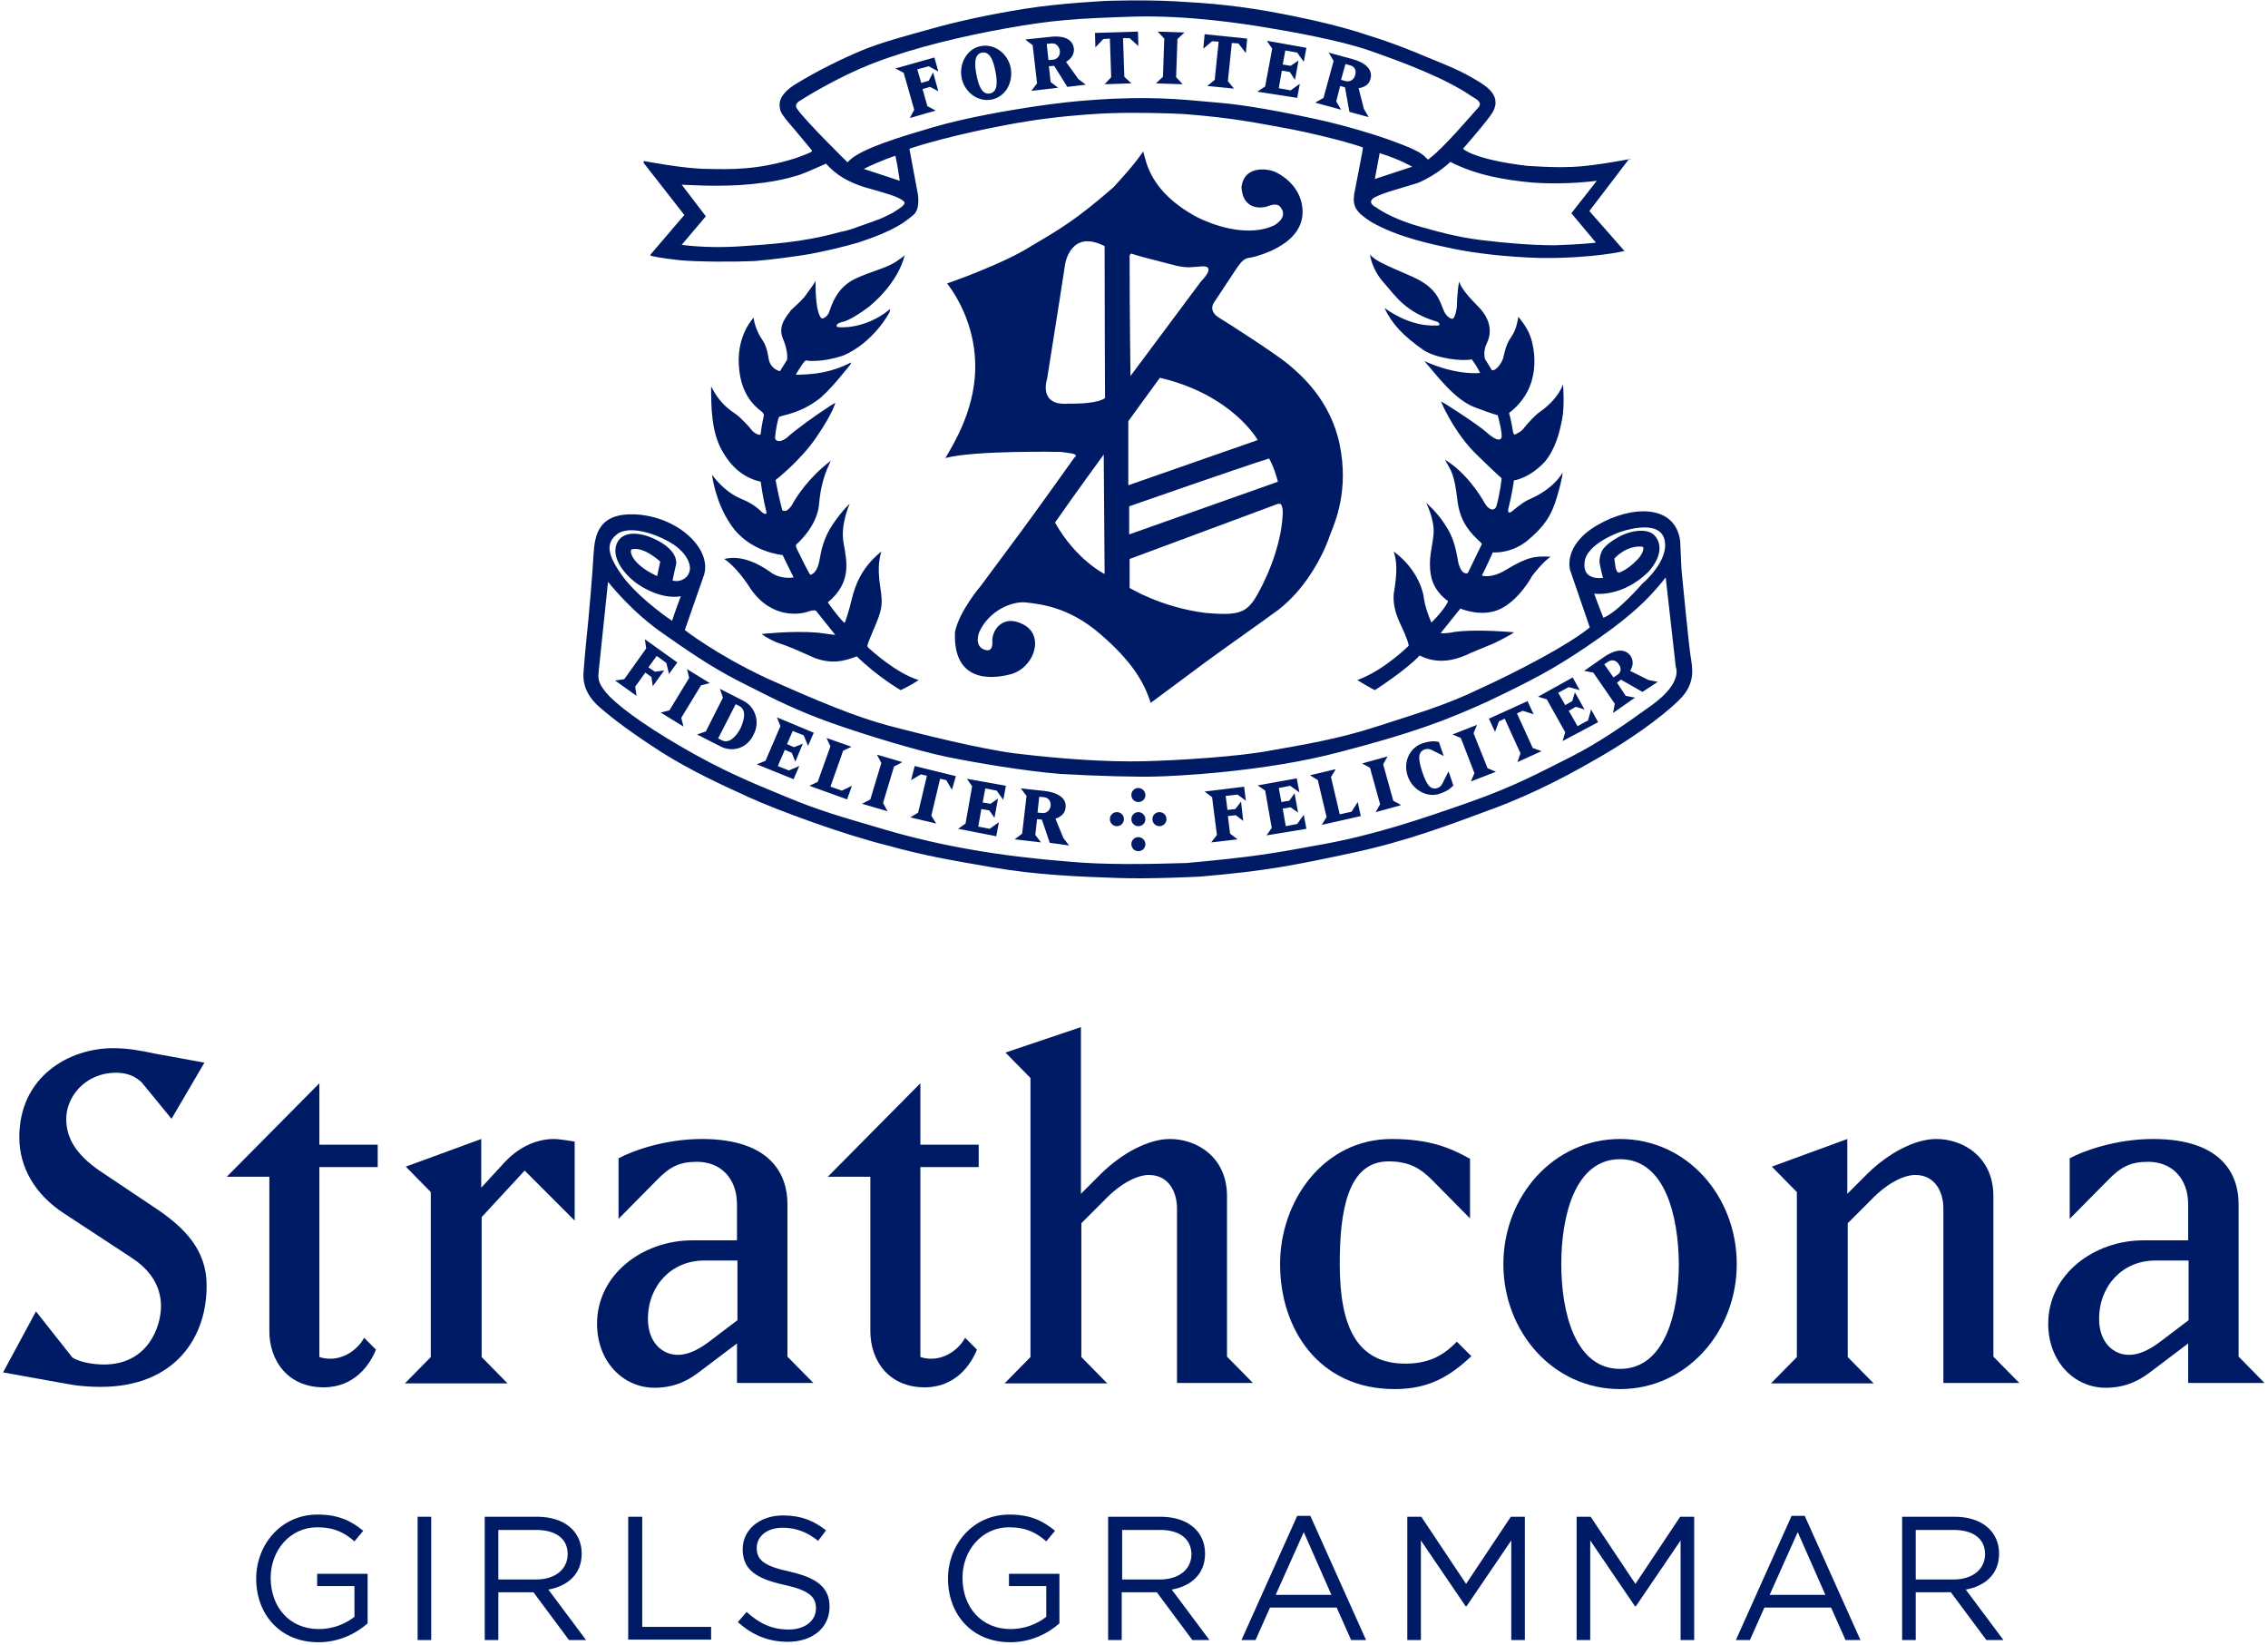 <svg version="1.2" xmlns="http://www.w3.org/2000/svg" viewBox="0 0 517 375" width="517" height="375"><style>.a{fill:none}.b{fill:#001b66}</style><path class="a" d="m-66-132h646.5v646.5h-646.5z"/><path class="b" d="m22.9 316.1c-2.2 0-4.8-0.2-6.6-0.5l-15.6-2.8 7.5-13.9 8.3 10.5c1.7 1.1 4.8 1.6 7.2 1.6 10 0 13-8.6 13-13.3 0-5.4-3.4-8.9-6.8-11.1l-15.4-10.1c-6.4-4.2-10.1-10.3-10.1-17.3 0-13.8 11.3-20.3 21.4-20.3 3.4 0 6.5 0.6 9.3 1.2l11.5 2.1-7.5 12.8-6.8-8.3c-1.5-1.4-3.3-2.2-5.8-2.2-7.2 0-11.4 5.6-11.4 10.5 0 4.2 2 8 7.7 11.9l13.3 8.9c5.8 4 11 9 11 17.1 0.1 11.9-7.2 23.2-24.2 23.2z"/><path class="b" d="m72.8 266.1v43.2c4.8 1.5 8.8-1.7 10.2-4.4l2.7 2.7c-1.3 3.3-4.8 8.6-11.9 8.6-8.3 0-12.4-6.2-12.4-12.8v-35.2h-9.7l21.1-21.3v14h13.3v5.1h-13.3z"/><path class="b" d="m119.6 266.8l-9.8 10.6v31.9l5.9 6h-23.4l5.9-6v-37.6l-5.7-5.8 17.2-6.3v11.1l4.6-5c3.7-4.3 8-6.1 12-6.1 1.4 0 4.7 0.6 4.7 0.6v18z"/><path fill-rule="evenodd" class="b" d="m168 306.2l-8.6 6.5c-2 1.5-5.1 3.6-10.2 3.6-7.1 0-13.1-5.9-13.1-14.6 0-11.3 10.5-19 21.7-19h10.2v-8.2c0-5.9-3.7-9.7-9.1-9.7-4 0-6.2 1.1-9.2 4.2l-8.7 8.8v-13.8c3.1-1.7 10.6-4.4 19-4.4 15.9 0 19.5 8.3 19.5 14.8v34.8l5.9 6h-17.4zm-7.5-18.9c-7.4 0-12.8 5.7-12.8 13.3 0 5.4 3.3 8.2 6.8 8.2 2.4 0 4.8-1.2 7.4-3.2l6.2-4.7v-13.6z"/><path class="b" d="m209.8 266.1v43.2c4.8 1.5 8.8-1.7 10.2-4.4l2.7 2.7c-1.3 3.3-4.8 8.6-11.9 8.6-8.3 0-12.4-6.2-12.4-12.8v-35.2h-9.7l21.1-21.3v14h13.3v5.1h-13.3z"/><path class="b" d="m268.3 315.3v-39.9c0-3.6-1.8-7.6-6.4-7.6-2.4 0-6.2 1.6-10.2 5.8l-5.2 5.2v30.5l5.9 6h-23.4l5.9-6v-63.6l-5.7-5.8 17.2-5.8v38l4.6-4.6c4.8-4.7 10.8-7.9 15.7-7.9 6.1 0 13 4.1 13 13v36.6l5.9 6h-17.3z"/><path class="b" d="m317.9 316.6c-17.2 0-26.1-13.6-26.1-28.5 0-14.5 10-28.5 25.4-28.5 8.9 0 13.5 2.1 17.9 4.5v13.6l-8.7-8.8c-2.7-2.7-5.3-4.2-9.9-4.2-9.4 0-11.1 11.6-11.1 23.4 0 14.6 4.1 22.7 15 22.7 6.2 0 9.3-2.6 11.7-5l3.3 3.3c-5.1 4.8-9.9 7.5-17.5 7.5z"/><path fill-rule="evenodd" class="b" d="m369.3 316.6c-15.3 0-26.6-13.1-26.6-28.5 0-15.4 11.4-28.5 26.6-28.5 15.3 0 26.6 13.1 26.6 28.5 0 15.4-11.4 28.5-26.6 28.5zm0-52.4c-10.3 0-13.4 13-13.4 23.9 0 10.9 3.1 23.9 13.4 23.9 10.3 0 13.4-13 13.4-23.9-0.1-10.9-3.1-23.9-13.4-23.9z"/><path class="b" d="m443 315.3v-39.9c0-3.6-1.8-7.6-6.4-7.6-2.4 0-6.2 1.6-10.2 5.8l-5.2 5.2v30.5l5.9 6h-23.4l5.9-6v-37.6l-5.7-5.8 17.2-6.3v12.5l4.6-4.6c4.8-4.7 10.8-7.9 15.7-7.9 6.1 0 13 4.1 13 13v36.6l5.9 6h-17.3z"/><path fill-rule="evenodd" class="b" d="m498.8 306.2l-8.6 6.5c-2 1.5-5.1 3.6-10.2 3.6-7.1 0-13.1-5.9-13.1-14.6 0-11.3 10.5-19 21.7-19h10.2v-8.2c0-5.9-3.7-9.7-9.1-9.7-4 0-6.2 1.1-9.2 4.2l-8.7 8.8v-13.8c3.1-1.7 10.6-4.4 19-4.4 15.9 0 19.5 8.3 19.5 14.8v34.8l5.9 6h-17.4zm-7.5-18.9c-7.4 0-12.8 5.7-12.8 13.3 0 5.4 3.3 8.2 6.8 8.2 2.4 0 4.8-1.2 7.4-3.2l6.2-4.7v-13.6z"/><path class="b" d="m72.6 374.3c-8.8 0-14.2-6.4-14.2-14.5 0-7.7 5.6-14.6 14-14.6 4.7 0 7.6 1.4 10.4 3.7l-2 2.4c-2.2-1.9-4.5-3.2-8.5-3.2-6.2 0-10.6 5.3-10.6 11.5 0 6.7 4.3 11.7 11 11.7 3.2 0 6.1-1.2 8.1-2.8v-7h-8.5v-2.8h11.5v11.3c-2.6 2.3-6.5 4.3-11.2 4.3z"/><path class="b" d="m98.3 345.7v28.1h-3.1v-28.1z"/><path fill-rule="evenodd" class="b" d="m129.7 373.8l-8.1-10.9h-8v10.9h-3.1v-28.1h12c6.1 0 10.1 3.3 10.1 8.4 0 4.7-3.2 7.4-7.6 8.2l8.6 11.5zm-7.5-25.1h-8.6v11.3h8.6c4.2 0 7.2-2.2 7.2-5.8 0-3.5-2.7-5.5-7.2-5.5z"/><path class="b" d="m143.3 345.7h3.1v25.1h15.7v2.9h-18.9v-28z"/><path class="b" d="m180 358.2c6.2 1.4 9.1 3.6 9.1 8 0 4.9-4 8-9.5 8-4.4 0-8.1-1.5-11.4-4.5l2-2.3c2.9 2.6 5.7 4 9.6 4 3.7 0 6.2-2 6.2-4.8 0-2.6-1.4-4.1-7.3-5.4-6.4-1.4-9.4-3.5-9.4-8.1 0-4.5 3.9-7.7 9.2-7.7 4.1 0 7 1.2 9.8 3.4l-1.8 2.4c-2.6-2.1-5.2-3-8.1-3-3.6 0-5.9 2-5.9 4.6 0 2.6 1.4 4.1 7.5 5.4z"/><path class="b" d="m230.3 374.3c-8.8 0-14.2-6.4-14.2-14.5 0-7.7 5.6-14.6 14-14.6 4.7 0 7.6 1.4 10.4 3.7l-2 2.4c-2.2-1.9-4.5-3.2-8.5-3.2-6.2 0-10.6 5.3-10.6 11.5 0 6.7 4.3 11.7 11 11.7 3.2 0 6.1-1.2 8.1-2.8v-7h-8.5v-2.8h11.5v11.3c-2.6 2.3-6.5 4.3-11.2 4.3z"/><path fill-rule="evenodd" class="b" d="m271.8 373.8l-8.1-10.9h-8v10.9h-3.1v-28.1h12c6.1 0 10.1 3.3 10.1 8.4 0 4.7-3.2 7.4-7.6 8.2l8.6 11.5zm-7.4-25.1h-8.6v11.3h8.6c4.2 0 7.2-2.2 7.2-5.8-0.1-3.5-2.7-5.5-7.2-5.5z"/><path fill-rule="evenodd" class="b" d="m311.4 373.8h-3.4l-3.3-7.4h-15.2l-3.3 7.4h-3.2l12.7-28.3h3zm-14.2-24.6l-6.4 14.3h12.7z"/><path class="b" d="m334.3 366.1h-0.2l-10.2-15v22.7h-3.1v-28.1h3.2l10.2 15.3 10.2-15.3h3.2v28.1h-3.1v-22.7z"/><path class="b" d="m372.9 366.1h-0.2l-10.2-15v22.7h-3.1v-28.1h3.2l10.2 15.3 10.2-15.3h3.2v28.1h-3.1v-22.7z"/><path fill-rule="evenodd" class="b" d="m424.1 373.8h-3.4l-3.3-7.4h-15.2l-3.3 7.4h-3.2l12.7-28.3h3zm-14.3-24.6l-6.4 14.3h12.7z"/><path fill-rule="evenodd" class="b" d="m452.8 373.8l-8.1-10.9h-8v10.9h-3.1v-28.1h12c6.1 0 10.1 3.3 10.1 8.4 0 4.7-3.2 7.4-7.6 8.2l8.6 11.5zm-7.5-25.1h-8.6v11.3h8.6c4.2 0 7.2-2.2 7.2-5.8 0-3.5-2.7-5.5-7.2-5.5z"/><path fill-rule="evenodd" class="b" d="m303.2 121.9c-1 3.1-4.7 11.6-11.8 17.1-4.5 3.3-11.1 7.9-16.3 11.7-5.1 3.8-12.8 9.5-12.8 9.5-1.5-4.7-4.2-9.4-11.5-15.7-7.3-6.3-13.8-6.8-17-7.2-3.2-0.3-8.4 1.9-10.6 6.8-1.3 3.8 1.7 4.1 1.7 4.1 0 0 1.5 0.4 1.3-2.1-0.1-2.5 2.5-6.3 7.2-3.7 4.8 2.6 2.3 9.9-3.1 11.3-5.4 1.4-13.1 1.1-12.6-9.7 1-4.8 5.9-10.5 5.9-10.5 0 0 5.4-7.3 8.9-12 3.5-4.7 12.4-17.2 12.4-17.2 0 0 1.2-0.7-0.9-1-2.1-0.3-2.1-0.3-2.1-0.3 0 0-19.7-0.4-26.4 1.4 1.7-2.9 6.5-10.5 6.8-19.9 0.3-9.4-3.8-16.5-6.4-19.9 0 0 12.8-4.4 19.3-8.6 6.3-3.7 10.1-5.9 18.6-13.3 5.3-5.7 6.8-8.2 6.8-8.2 0.7 2.5 1.6 9.2 12.1 14.9 5.3 2.7 12.5 4.4 17.7 2 3-1.8 2.1-3.6 1.3-4.4-0.9-0.8-2.3-0.1-2.7 0-0.4 0.2-5.6 1.6-6-4.3 0.6-5.4 6.7-4.2 8.1-3.3 0 0 5.3 2.4 5.8 8.1 0.5 5.7-4.6 8.3-6 9.1-1.4 0.8-4.4 1.9-5.8 2.1-1.4 0.2-1.9 0.5-3.5 2.9-1.6 2.4-4.7 7.1-4.7 7.1 0 0-1.7 1.9 0.8 3.6 2.8 1.7 12.7 8.1 15.7 10.5 3 2.5 9.9 8.3 12 18.6 2.1 10.3-1 17.5-2.2 20.5zm-51.4 8.9l-0.2-27.2c0 0-6.3 8.6-11.1 15.5 4.7 8.4 11.3 11.8 11.3 11.7zm0.1-40.1c0 0-0.1-19.2-0.1-34.6-7.8-4-9 4.1-9 4.1l-1.3 8.4-2.8 17.7c0 0-2.2 6.3 4.9 5.7 7.1 0.1 8.3-1.3 8.3-1.3zm5.6-32c0 13.6 0.2 27 0.2 27l16.1-21.6c0 0 3.6-3.5 0.3-3.4-2.7 0.2-3.2 0.4-5.8-0.1-5.6-1.4-9.7-2.5-10.4-2.8 0 0-0.5 0.1-0.4 0.9zm-0.3 51.9l29.5-10.3c0 0-5.7-10.3-22.3-14.2l-7.2 9.9zm0.2 11.2l33.9-12c0 0-0.7-3-2-5.3-5.3 1.6-31.9 10.9-31.9 10.9zm34.6-6.9l-0.6-0.1-33.9 12.6v6.6c0 0 7.1 4.4 17.3 5.7 7 0.6 9 0.1 11.1-3 2-3.1 6.2-11.6 6.5-19.6 0.1-1.5-0.4-2.1-0.4-2.2z"/><path class="b" d="m184 66.8c0 0 1.5-1.9 1.9-2.8 0 2.8 0.1 7.3 1.4 8.6 0.6 0 1.3-0.6 1.6-1.2 0.8-2.2 1.8-5.7 5.9-7.8 4.1-1.9 6.7-2.3 9.2-3.8 1.7-1.1 2.2-1.6 2.2-1.6 0 0-1 5.8-8.1 11.7-4.5 3.4-6.2 3.5-6.2 3.5 0 0-1.6 0.4-1.1 1.1 0.4 0.2 6.4 0.6 11.9-3.9 0.5-0.6 0 0.7 0 0.7 0 0-3.5 6.7-10.4 9.7-4.9 1.7-8.3 1.2-8.3 1.2 0 0-0.2-0.3-0.8 0.4-0.6 0.8-1.7 2.6-1.7 2.6 0 0-0.3 0.3 0.7 0.2 3.2-0.1 7.2-0.4 11.8-2.8-0.1 0.4-0.1 0.4-0.1 0.4 0 0-5.1 6.6-7.7 8.3-2.5 1.8-4.8 2.7-7.6 3.4-1.3 0.4-0.8 0.1-1.2 0.8-0.5 1.9-0.8 4.3-0.7 4.5 0.1 0.3 0.8 1.1 2.5-0.1 2.2-2 6.2-4.9 10.2-7.5 1-0.6 1-0.6 1-0.6 0 0-0.4 2.1-4.2 7.7-3.7 5.5-9.4 9.9-9.4 9.9 0.2 1.3 1.3 6.4 1.6 7 0.6 0.1 1 0.2 2-1.1 1.2-2.2 4-6.5 9-10.3-0.4 1-2.2 3.9-2.7 10-0.5 5.2-5.2 9.1-5.2 9.1 0 0-0.2 0.3 0.1 0.9 0.3 0.6 2.6 5.4 3.1 6 0.8-0.1 1.7-1.1 2.1-3.3 0.4-2.2 0.9-5.1 3.1-8.3 2.2-3.2 3.8-4.6 3.8-4.6 0 0-2.2 4.7-1.4 9 0.8 4.4 1.8 9-3.6 13.5 1.5 2.2 3.5 4.5 3.7 4.6 0.2 0.1 0.3-0.3 0.3-0.3 0 0 0.8-2.2 1.5-5.2 0.7-2.9 2.2-7.1 6.7-10.7-0.6 2.1-0.9 4.2-0.1 9.1 0.4 3.1 0.3 4.2-1.8 9-1.2 3-1.5 3.3-1.1 3.8 0.7 0.6 6.3 5.8 11.5 7.4-1.9 1.3-4.1 2.3-4.1 2.3 0 0-5.3-3.1-10-7.7-2.9 1.1-5.6 1.8-9.5 0.4-3.9-1.7-5.7-2.6-8.8-3.6-2.3-1-3.4-1.9-3.4-1.9 0 0 7.1-0.8 12.9-0.3 2.7 0.4 3.9 0.5 3.9 0.5l-4.4-5.5c0 0-0.4-0.3-1.8 0.2-1.4 0.5-8.1 2-13.1-5.2-3.2-5.1-6-6.8-6-6.8 1.3-0.3 4.8-1 10.4 2.9 2.4 1.9 5.4 1.3 5.4 1.3-1.5-3-2.5-5.1-2.5-5.1 0 0-7.6-0.6-11.8-6.9-3.6-5.2-4.3-11.4-4.3-11.4 1.6 2.1 3.7 4.3 6.9 5.6 3.2 1.3 4.3 2.9 4.7 3.1 0.4 0.2 0.9 0.5 0.8-0.2-0.7-2.8-1.1-5.5-1.3-6.9-3-0.7-6.2-2.5-8.7-6.9-2.6-4.4-2.6-10.4-2.6-14.8 1.1 2 2.3 4.1 5.5 6.2 1.1 0.7 3.5 3.3 3.8 3.8 0.4 0.5 2 1.5 2 0.7 0.2-1.8 0.7-4 0.7-4 0 0 0.2-0.4-0.5-1-1.8-1.4-4.9-4.1-5.2-10.9-0.3-6.8 3.4-10.5 3.4-10.5 0.1 1.6 1.1 3.8 1.8 4.8 0.7 1 1.2 2 1.6 4.5 0.4 2.5 2.6 2.9 2.6 2.9l1.6-2.6c0 0 0.4-1.7-1-5-1.1-2.8 0.9-4.9 1.9-6.3 1.8-1.7 2.9-2.6 3.7-3.9z"/><path class="b" d="m321.8 63c5.9 2.6 6.3 5.5 7.4 8 0.4 0.9 1.5 1.9 2 1.6 0.5-0.2 0.9-2.3 0.9-2.8 0-0.5 0.1-3.5 0.5-5.6 0.4 0.9 0.8 2.1 4.3 5.6 3.5 3.5 2.9 6.7 2 8.5-0.9 1.8-0.4 3.5-0.4 3.5 0 0 0.8 1.3 1.6 2.6 1.1 0.1 2.2-1.8 2.5-2.6 0.3-0.9 0.5-3.1 1.9-5 1.3-1.8 1.6-4.6 1.6-4.6 0 0 1.9 2.2 2.6 4.1 0.8 1.9 1.8 6.5 0.3 11-1.5 4.5-5 6.8-5 6.8 0 0 0.6 2.3 0.9 4.3 0.2 0.9 0.4 0.7 1.1 0.3 0.8-0.4 1.2-0.9 1.2-0.9 0 0 1.4-1.9 3.5-3.7 4.6-3.1 5.6-6.5 5.6-6.5 0 0 0.4 4.8-0.2 7.9-0.6 3.1-1.5 6.8-4 9.8-3.6 3.8-7 4.2-7 4.2 0 0-0.3 2.6-1.3 6.6-0.1 0.6 0.1 1 0.8 0.5 2.2-1.8 2.8-2.3 5.1-3.3 4.9-2.4 6.5-5.6 6.5-5.6 0 0 0.1 0.8-1.2 5.3-1.3 4.6-3.1 7.1-6.8 10.2-3.8 3.1-7.9 2.7-7.9 2.7 0 0-1.4 3.1-2.5 5.3 0.2 0 2 0.7 5.3-1.2 5.2-3.2 7-3.3 10.4-3.1-1.6 0.9-4.2 4.3-4.2 4.3 0 0-2.8 5.3-7.1 7.5-4.3 2.2-9.3 0-9.3 0l-4.5 5.6c0 0 1 0.2 3.3-0.3 4.4-0.5 9.1-0.2 13.4 0.1-0.4 0.5-4.5 2.5-4.5 2.5 0 0 0 0-5.3 2.2-5.2 2.6-8.9 2-11.7 0.6-2.9 3.2-10.2 7.9-10.2 7.9 0 0-0.7-0.3-4-2.3 6.1-2.2 11.7-7.8 11.7-7.8 0 0 0.1-0.4-0.7-2.3-0.7-2.1-3-5.2-2.7-9.5 0.9-5.3 0.7-7.5 0-9.7 6 4.4 6.8 10.1 6.8 10.1 0 0 0.2 2.5 1.8 6.1 3.3-3.3 3.8-4.9 3.8-4.9 0 0-3.2-2-3.9-5.8-0.7-3.8 0.3-6.2 0.6-9.6 0.2-3.3-1.7-7-1.7-7 0 0 2.8 2.4 4.5 5.3 1.6 2.4 2.2 4.7 2.8 8.2 0.8 3.3 2.2 2.5 2.2 2.5l3.2-6.6c0 0 0-0.1-0.3-0.4-2.4-2.2-4.5-4.5-5.2-9-0.8-7.1-1.6-7.3-2.9-9.8 4.7 2.8 8 8 9 9.8 1 1.8 2.3 1.9 2.7 0.8 0.9-3.1 1.2-6.4 1.2-6.4 0 0-1.3-1.1-5.6-5.3-4.3-4.1-7.4-10.1-8.2-12.2 1.2 0.6 8.4 5.3 10.2 6.9 1.8 1.6 3 2.2 3.5 1.5 0.5-0.7-0.8-5.3-0.8-5.3 0 0-0.6 0-5.3-1.8-4.7-1.8-9-7.8-11.4-10.5 7.5 3.4 12.7 2.7 12.7 2.7 0 0-0.7-1.5-1.9-3.1-2.2 0.5-8.1-0.2-11-2.1-4.6-3.2-7.3-6.1-8.9-9.6 6.2 4.4 10.9 4 12 4 1.1 0 0.2-0.9-0.1-0.9-7-2.1-9.2-5.6-12-8.8-2.9-3.2-3.2-6.5-3.2-6.5 1.2 1.5 3.8 2.5 9.5 5z"/><path class="b" d="m211.7 15.1l-2.6 0.7 0.9 3.1 1.7-0.5 1-1.9 1.2 4.3-1.9-1-1.7 0.5 1.1 3.9 1.9 1-5.9 1.7 1-1.9-2.4-8.4-1.9-1 8.9-2.5 0.9 3.2z"/><path fill-rule="evenodd" class="b" d="m226 22.7c-3.2 0.6-6.2-1.8-6.8-5-0.6-3.2 1.2-6.6 4.4-7.2 3.2-0.6 6.2 1.8 6.8 5 0.6 3.3-1.2 6.6-4.4 7.2zm-2.2-10.7c-1.9 0.4-1.6 3.1-1.2 5.1 0.4 2 1.1 4.6 3.1 4.2 1.9-0.4 1.6-3.1 1.2-5.1-0.4-2-1.1-4.6-3.1-4.2z"/><path fill-rule="evenodd" class="b" d="m243.3 19.8l-3-4.8-1.2 0.1 0.4 3.6 1.7 1.3-6.1 0.7 1.3-1.7-1-8.7-1.7-1.3 5.7-0.6c2.3-0.3 5.1 0.1 5.4 2.7 0.1 1.3-0.6 2.3-1.8 3l2.8 3.9 1.7 1.3zm-3.6-9.9l-1.1 0.1 0.4 3.7 1.1-0.1c0.9-0.1 1.6-0.9 1.5-2-0.2-1.2-1-1.8-1.9-1.7z"/><path class="b" d="m257.5 8.7h-1.5l0.3 8.8 1.6 1.5-6.1 0.2 1.5-1.6-0.3-8.8-1.5 0.1-1.8 1.9-0.1-3.3 9.8-0.3 0.1 3.3z"/><path class="b" d="m263.5 19l1.6-1.5 0.3-8.7-1.5-1.6 6.1 0.2-1.6 1.5-0.3 8.7 1.5 1.6z"/><path class="b" d="m282.3 9.9l-1.5-0.1-0.9 8.7 1.4 1.7-6.1-0.6 1.7-1.4 0.9-8.7-1.5-0.1-2 1.7 0.3-3.3 9.7 1-0.3 3.3z"/><path class="b" d="m286.6 20.9l1.8-1.2 1.6-8.6-1.2-1.8 9 1.6-0.6 3.2-1.5-2.1-2.7-0.5-0.6 3.2 1.8 0.3 1.8-1.2-0.8 4.4-1.2-1.8-1.8-0.3-0.7 4 2.7 0.5 2.1-1.5-0.6 3.2z"/><path fill-rule="evenodd" class="b" d="m307.6 25.5l-1-5.6-1.1-0.3-0.9 3.5 1.1 1.9-5.9-1.6 1.9-1.1 2.3-8.4-1.1-1.9 5.5 1.5c2.2 0.6 4.7 2 4 4.5-0.3 1.3-1.4 1.9-2.7 2.1l1.2 4.7 1.1 1.9zm0.2-10.6l-1.1-0.3-1 3.6 1.1 0.3c0.9 0.2 1.8-0.3 2.1-1.3 0.4-1.2-0.2-2.1-1.1-2.3z"/><path fill-rule="evenodd" class="b" d="m371.9 36.2q0 0-0.6 0.1l0.2-0.2v0.1zm-0.6 0.1l-9 11.8 8 9.1c0 0-6.7 1.7-19.1 1.6-7.7-0.2-15.1-1.1-19.9-2.1-4.7-1-12.4-2.5-18.7-6.1-3.6-2.3-4.3-3.6-3.9-6.4 1-5.2 1.8-9.3 1.8-9.3l0.2-1.3c0 0-5.6-2-16.6-4.2-7.8-1.4-12.7-2.5-24.1-3.4-3.4-0.2-10.9-0.4-16.8-0.2-5.9 0.2-14.1 1-19.3 1.9-5.2 0.8-17.9 3.3-26.6 6.2l1.9 10.2c0 0 0.7 3.5-1 4.9-1.7 1.4-4 3.5-12.6 6.3-4.3 1.2-6.4 1.7-11 2.6-2.9 0.5-8.8 1.3-12.6 1.6-4.2 0.2-13.1 0.2-17.1-0.2-4-0.4-6.6-1-6.6-1v-0.3l7.7-9-9.3-11.9 0.1-0.4c0 0 9.3 1.8 14.5 1.8 5.2 0.1 11.5 0.3 20.2-2.5 0 0 2.8-1 3.5-1.4 0.1-0.3 0.1-0.3 0.1-0.3 0 0-4.3-5.2-5.2-6.2-0.9-1.1-2-2.4-2.1-3.3-0.1-0.8-0.8-3.1 4-5.9 4.8-2.9 9.9-5.4 14.4-7.3 4.5-1.9 10.2-3.4 16.3-5.1 6.1-1.7 13-3.2 21.1-4.5 8.1-1.3 18.7-1.8 18.7-1.8 0 0 8.4-0.3 15.6 0.1 7.2 0.4 14.7 0.9 25.6 3.1 0 0 10.6 2 17.9 4.5 6.5 2 10.7 3.8 13.6 5 2.9 1.2 7.5 3 10.2 4.6 2.7 1.6 7.4 3.8 5.1 8-1 1.8-6.8 8.4-6.8 8.4 0 0 2.2 2.4 14.6 3.9 3.7 0.2 8.9 0.6 14.3-0.1 4.2-0.5 7.6-1.2 8.9-1.4zm-165.4 9.5c-0.9-0.8-2.6-1.4-8.7-3.1-3.9-1.2-6.7-2.9-8.9-5.4-2.3 1-4 1.8-5.9 2.5-1.5 0.4-4.9 1.8-14 2.4-6.3 0.3-10.3 0-13-0.1l5.5 7.2-5.5 6.5c0 0 5.1 0.8 12.5 0.4 7.3-0.5 15-0.9 23.5-3.3 2.8-0.5 4.5-1.4 5.3-1.6 4-1.4 4.3-1.5 6.8-2.8 2.1-1.3 3.3-2.1 2.4-2.7zm-0.8-4.6c-0.6-4.2-1-5.7-1-5.7 0 0-3.4 1.1-7.2 3zm113.3-8.7c4.1 1.5 5.8 2.5 6.5 3.3 0.8 0.8 0.6 0.6 1.1 0.2 3.2-2.4 9.8-10.2 11-11.5 1.1-1.3-0.7-2-1.6-2.6-6.1-4.2-15.9-7.8-23-10.3-7.1-2.5-18.8-4.5-23.6-5.3-4.8-0.8-17.9-2.9-30.7-2.5-12.8 0.4-18.3 0.8-28.4 2.6-10.1 1.8-20.8 4.3-30.1 7.8-9.2 3.5-17.3 8.8-17.3 8.8 0 0-1.4 0.7-0.6 1.8 2 2.9 11.5 12.2 11.5 12.2l0.5-0.5c2.9-2.7 11.2-5.2 19-7.5 7.9-2.3 17.6-3.9 22.9-4.7 5.3-0.8 10.3-1.4 18.1-1.8 11.7-0.5 17.7 0.4 24 0.9 6.3 0.5 15.2 2.2 22.1 3.7 6.9 1.5 14.5 3.8 18.6 5.4zm-3.9 2.4l-1.1 5.9 8.5-2.8c0 0-2.6-1.6-7.4-3.1zm49.5 6.3c0 0-7 1-14.8 0.4-6.4-0.6-12.7-1.7-18.6-4.7 0 0-2.9 2.9-7.4 4.8-4.5 1.4-7.5 2.1-9.9 3.3-1.9 1.2 0.3 2.2 0.3 2.2 0 0 3.2 2.5 9.9 4.4 1.9 0.5 2.9 0.8 2.9 0.8 0 0 5.4 1.6 11.1 2.3 5.7 0.7 11.6 1.2 17 1.2 6.3-0.2 9.3-0.6 9.3-0.6l-5.6-6.7z"/><path class="b" d="m151.9 151.1l-2.2-1.6-1.9 2.6 1.5 1 2.1-0.3-2.6 3.6-0.3-2.1-1.4-1-2.3 3.2 0.3 2.1-4.9-3.5 2.1-0.3 5-7-0.3-2.1 7.4 5.3-1.9 2.6z"/><path class="b" d="m150.6 162.4l2-0.5 4.5-7.4-0.5-2 5.2 3.2-2 0.5-4.5 7.4 0.5 2z"/><path fill-rule="evenodd" class="b" d="m164.2 170.1l-5.3-2.7 2-0.7 3.9-7.7-0.7-2 5.3 2.7c2.8 1.4 3.9 4.8 2.4 7.7-1.4 3.1-4.8 4.2-7.6 2.7zm4.3-9.2l-0.8-0.4-4 7.8 0.8 0.4c1.7 0.9 3.3-0.8 4.3-2.7 0.9-2 1.4-4.2-0.3-5.1z"/><path class="b" d="m172.5 174.2l2-0.8 3.4-7.9-0.8-2 8.4 3.5-1.3 3-1-2.4-2.5-1-1.3 3 1.6 0.7 2-0.8-1.7 4.1-0.8-2-1.6-0.7-1.6 3.7 2.5 1 2.4-1-1.3 3z"/><path class="b" d="m184.5 179.1l1.9-0.9 2.9-8.1-0.9-1.9 5.7 2-1.9 0.9-2.9 8.2 2.6 0.9 2.3-1.1-1.1 3.1z"/><path class="b" d="m196.5 183.2l1.9-1 2.5-8.3-1-1.9 5.8 1.7-1.9 1-2.5 8.3 1 1.9z"/><path class="b" d="m215.7 177.8l-1.4-0.3-2 8.4 1.1 1.8-5.9-1.4 1.8-1.1 2-8.4-1.4-0.3-2.2 1.3 0.8-3.2 9.4 2.3-0.9 3.1z"/><path class="b" d="m218.4 188.9l1.7-1.2 1.5-8.5-1.2-1.7 8.9 1.6-0.6 3.2-1.5-2.1-2.6-0.5-0.6 3.2 1.8 0.3 1.7-1.2-0.8 4.4-1.2-1.7-1.8-0.3-0.7 4 2.6 0.5 2.1-1.5-0.6 3.2z"/><path fill-rule="evenodd" class="b" d="m239.3 192.1l-1.8-5.3-1.1-0.1-0.4 3.6 1.3 1.7-6-0.7 1.7-1.3 1-8.6-1.3-1.7 5.6 0.6c2.3 0.3 4.9 1.3 4.6 3.8-0.1 1.3-1.1 2.1-2.3 2.5l1.8 4.4 1.3 1.7zm-1.3-10.4l-1.1-0.1-0.4 3.6 1.1 0.1c0.9 0.1 1.7-0.5 1.9-1.6 0.1-1.1-0.5-1.9-1.5-2z"/><path class="b" d="m282.1 181.1l-2.7 0.3 0.4 3.2 1.8-0.2 1.3-1.7 0.5 4.4-1.7-1.3-1.8 0.2 0.5 4 1.7 1.3-6 0.7 1.3-1.7-1.1-8.6-1.7-1.3 9-1.1 0.4 3.2z"/><path class="b" d="m288.7 190.4l1.2-1.7-1.5-8.5-1.7-1.2 8.9-1.6 0.6 3.2-2.1-1.5-2.6 0.5 0.6 3.2 1.8-0.3 1.2-1.7 0.8 4.4-1.7-1.2-1.8 0.3 0.7 4 2.6-0.5 1.5-2.1 0.6 3.2z"/><path class="b" d="m301.3 188l1.1-1.8-2-8.4-1.8-1.1 5.9-1.4-1.1 1.8 2 8.5 2.7-0.6 1.4-2.2 0.7 3.2z"/><path class="b" d="m313.6 185.1l1-1.8-2.3-8.3-1.8-1 5.8-1.6-1 1.8 2.3 8.3 1.8 1z"/><path class="b" d="m328.2 180.9c-2.8 1-6.2-0.8-7.3-4-1.1-3.2 0.4-6.5 3.4-7.5 1.3-0.4 2.3-0.6 3.7-0.3l1.1 3.2-2.6-1.3c-0.6-0.3-1-0.4-1.7-0.2-1.7 0.6-1.5 2.3-0.6 5.1 0.9 2.7 1.8 4.3 3.5 3.7 0.6-0.2 0.9-0.6 1.2-1.2l1.3-2.6 1.1 3.2c-0.9 1-1.7 1.4-3.1 1.9z"/><path class="b" d="m335.3 178.1l0.8-1.9-3.1-8-1.9-0.8 5.6-2.2-0.8 1.9 3.2 8 1.9 0.8z"/><path class="b" d="m347.1 162l-1.3 0.6 3.6 7.9 2 0.7-5.5 2.5 0.7-2-3.6-7.9-1.3 0.6-0.9 2.4-1.4-3 8.8-4 1.4 3z"/><path class="b" d="m356.2 168.9l0.6-2-4.2-7.5-2-0.6 7.9-4.4 1.6 2.9-2.5-0.7-2.4 1.3 1.6 2.8 1.6-0.9 0.6-2 2.2 3.9-2-0.6-1.6 0.9 2 3.5 2.4-1.3 0.7-2.5 1.6 2.9z"/><path fill-rule="evenodd" class="b" d="m374.4 157.7l-4.9-2.8-0.9 0.7 2 3 2.1 0.4-5 3.5 0.4-2.1-4.9-7.1-2.1-0.4 4.6-3.2c1.9-1.3 4.5-2.3 6-0.2 0.7 1.1 0.6 2.3-0.1 3.4l4.2 2.1 2.1 0.4zm-7.8-6.9l-0.9 0.6 2.1 3 0.9-0.6c0.8-0.5 1-1.5 0.3-2.4-0.6-1-1.6-1.1-2.4-0.6z"/><path fill-rule="evenodd" class="b" d="m382.6 159.7c-4.2 4.1-11.3 9-17.5 12.6-6.2 3.6-14.7 8.3-24.7 12-10 3.7-19.6 7.4-32.2 10.1-12.7 2.7-19.3 4.1-34.7 5.4 0 0-11.5 0.6-19 0.3-8.9-0.3-18.4-0.7-28.2-2.4-9.8-1.7-15.3-2.6-24-5-10.1-2.5-25-8-31.4-10.9-6.4-2.9-13.5-6.2-20-10.3-6.4-4.1-11-7.5-14.2-10.3-3.2-2.8-3.8-5.5-3.7-7.7 0.3-4.5 1.1-12 1.1-12 0 0 1-10.9 1.2-15.2 0.3-4.3 1-9.8 10.4-9 9.4 0.9 16.5 8 14.8 13.7-2 5.7-4.4 12.6-4.4 12.6 0 0 7 5.5 18.5 10.9 11.8 5.3 20.5 8.9 28 10.9 7.6 2 20.9 5.3 28.7 6.3 10.7 1.3 21.1 2 29.4 1.8 8.4-0.2 21.9-1.1 28.7-2.4 7.3-1.3 15.5-2.6 24.4-5.5 8.9-2.9 15.4-4.7 23.7-8.7 8.1-3.7 19.9-9.8 24.9-13.9l-4.5-13.1c0 0-1.7-5.6 6.2-10.2 7.9-4.6 17.8-4.8 18.9 3.6 0.3 6.5 0.3 6.5 0.3 6.5 0 0 1.7 17.7 2.1 19.9 0.3 2.2 1.4 6.1-2.8 10zm-17.2-28c0 0-0.7-2.6-0.8-3.8 0.2-2.3 0.8-3.4 4-5.3 3.2-1.9 6.8-2.1 8.3-0.8 1.5 1.3 2.6 4.4-1.2 8.6-6.1 5.9-12.3 4.9-12.3 4.9 0 0 1.3 3.6 2.1 5.5 3.3-1.3 8.8-7.7 8.8-7.7 0 0 6.4-5.3 5.1-10.2-1.3-4.9-10.2-1.6-10.2-1.6 0 0-7.6 2.6-8 6.9-0.5 4.3 4.2 3.5 4.2 3.5zm2.9-2.2c0.4 1.3 0.9 1 0.9 1 1.8-0.8 2.9-1.8 4-2.9 1.1-1.1 1.8-2.7 1.2-3-3.7-0.4-6.4 2.7-6.4 2.7 0 0 0.1 1 0.3 2.2zm-225.8 2.6c4.3 5.2 10.7 9.4 10.7 9.4 0 0 1-3.1 2-5.6-4.1 0.7-8.6-1.7-10.8-3.5-2.2-1.8-5.1-5.4-3.8-8.5 1.3-3.1 5.4-2.5 8.3-1.2 6.6 3 5.1 6.4 5.1 6.4l-0.7 3.2c1.1 0.4 3.1 0 3.8-1.8 0.7-1.8-0.7-4.4-3.4-6.3-2.8-1.9-9.2-4.6-12.7-2.7-3.3 2.3-2.5 5.3 1.5 10.6zm1.5-6.9c-0.6 0.3-0.1 3.4 5.8 6.1l0.7-3.3c0 0-3.7-3.5-6.5-2.8zm238 26.8l-2.3-20.4c-4.7 6.1-10.1 10.4-17.9 15.7-7.8 5.3-12.7 7.8-22.5 12.5-9.7 4.4-17 7.2-33.9 11.6-16.9 4.5-37.3 5.5-42.3 5.6-3.2 0.1-12.9-0.1-21.4-0.6-8.4-0.7-19-2.5-25.9-3.9-6.7-1.4-18.3-4.9-26.2-7.7-7.9-2.8-13-5.4-19.3-8.6-6.3-3.1-11.2-6.2-18.7-11.5-7.6-5.1-13-12.1-13-12.1l-0.3 2.9c0 0-1.5 14.4-1.8 17.2-0.1 1.6-0.5 2.6 1.7 5.2 2.2 2.6 7.8 6.9 17.1 12.3 9.3 5.4 15.6 8 23.6 11.3 8 3.3 11.6 4.3 23.2 7.7 17.7 5.2 34.4 6.6 41.8 7.2 7.4 0.7 17.2 0.6 26.6 0.3 15.2-1.4 19.3-2.1 31.2-4.3 11.9-2.2 21.9-5.6 32.8-9.4 10.9-3.8 17.2-7.3 23.6-10.5 6.3-3.2 11.8-7 18.6-11.9 6.8-5 5.4-8.3 5.3-8.6z"/><path class="b" d="m261.1 181.2c0 0.9-0.7 1.6-1.6 1.6-0.9 0-1.6-0.7-1.6-1.6 0-0.9 0.7-1.6 1.6-1.6 0.8 0 1.6 0.7 1.6 1.6z"/><path class="b" d="m261.1 186.7c0 0.9-0.7 1.6-1.6 1.6-0.9 0-1.6-0.7-1.6-1.6 0-0.9 0.7-1.6 1.6-1.6 0.8 0 1.6 0.7 1.6 1.6z"/><path class="b" d="m256.2 186.7c0 0.9-0.7 1.6-1.6 1.6-0.9 0-1.6-0.7-1.6-1.6 0-0.9 0.7-1.6 1.6-1.6 0.9 0 1.6 0.7 1.6 1.6z"/><path class="b" d="m265.9 186.7c0 0.9-0.7 1.6-1.6 1.6-0.9 0-1.6-0.7-1.6-1.6 0-0.9 0.7-1.6 1.6-1.6 0.9 0 1.6 0.7 1.6 1.6z"/><path class="b" d="m261.1 192.4c0 0.9-0.7 1.6-1.6 1.6-0.9 0-1.6-0.7-1.6-1.6 0-0.9 0.7-1.6 1.6-1.6 0.8 0 1.6 0.7 1.6 1.6z"/></svg>